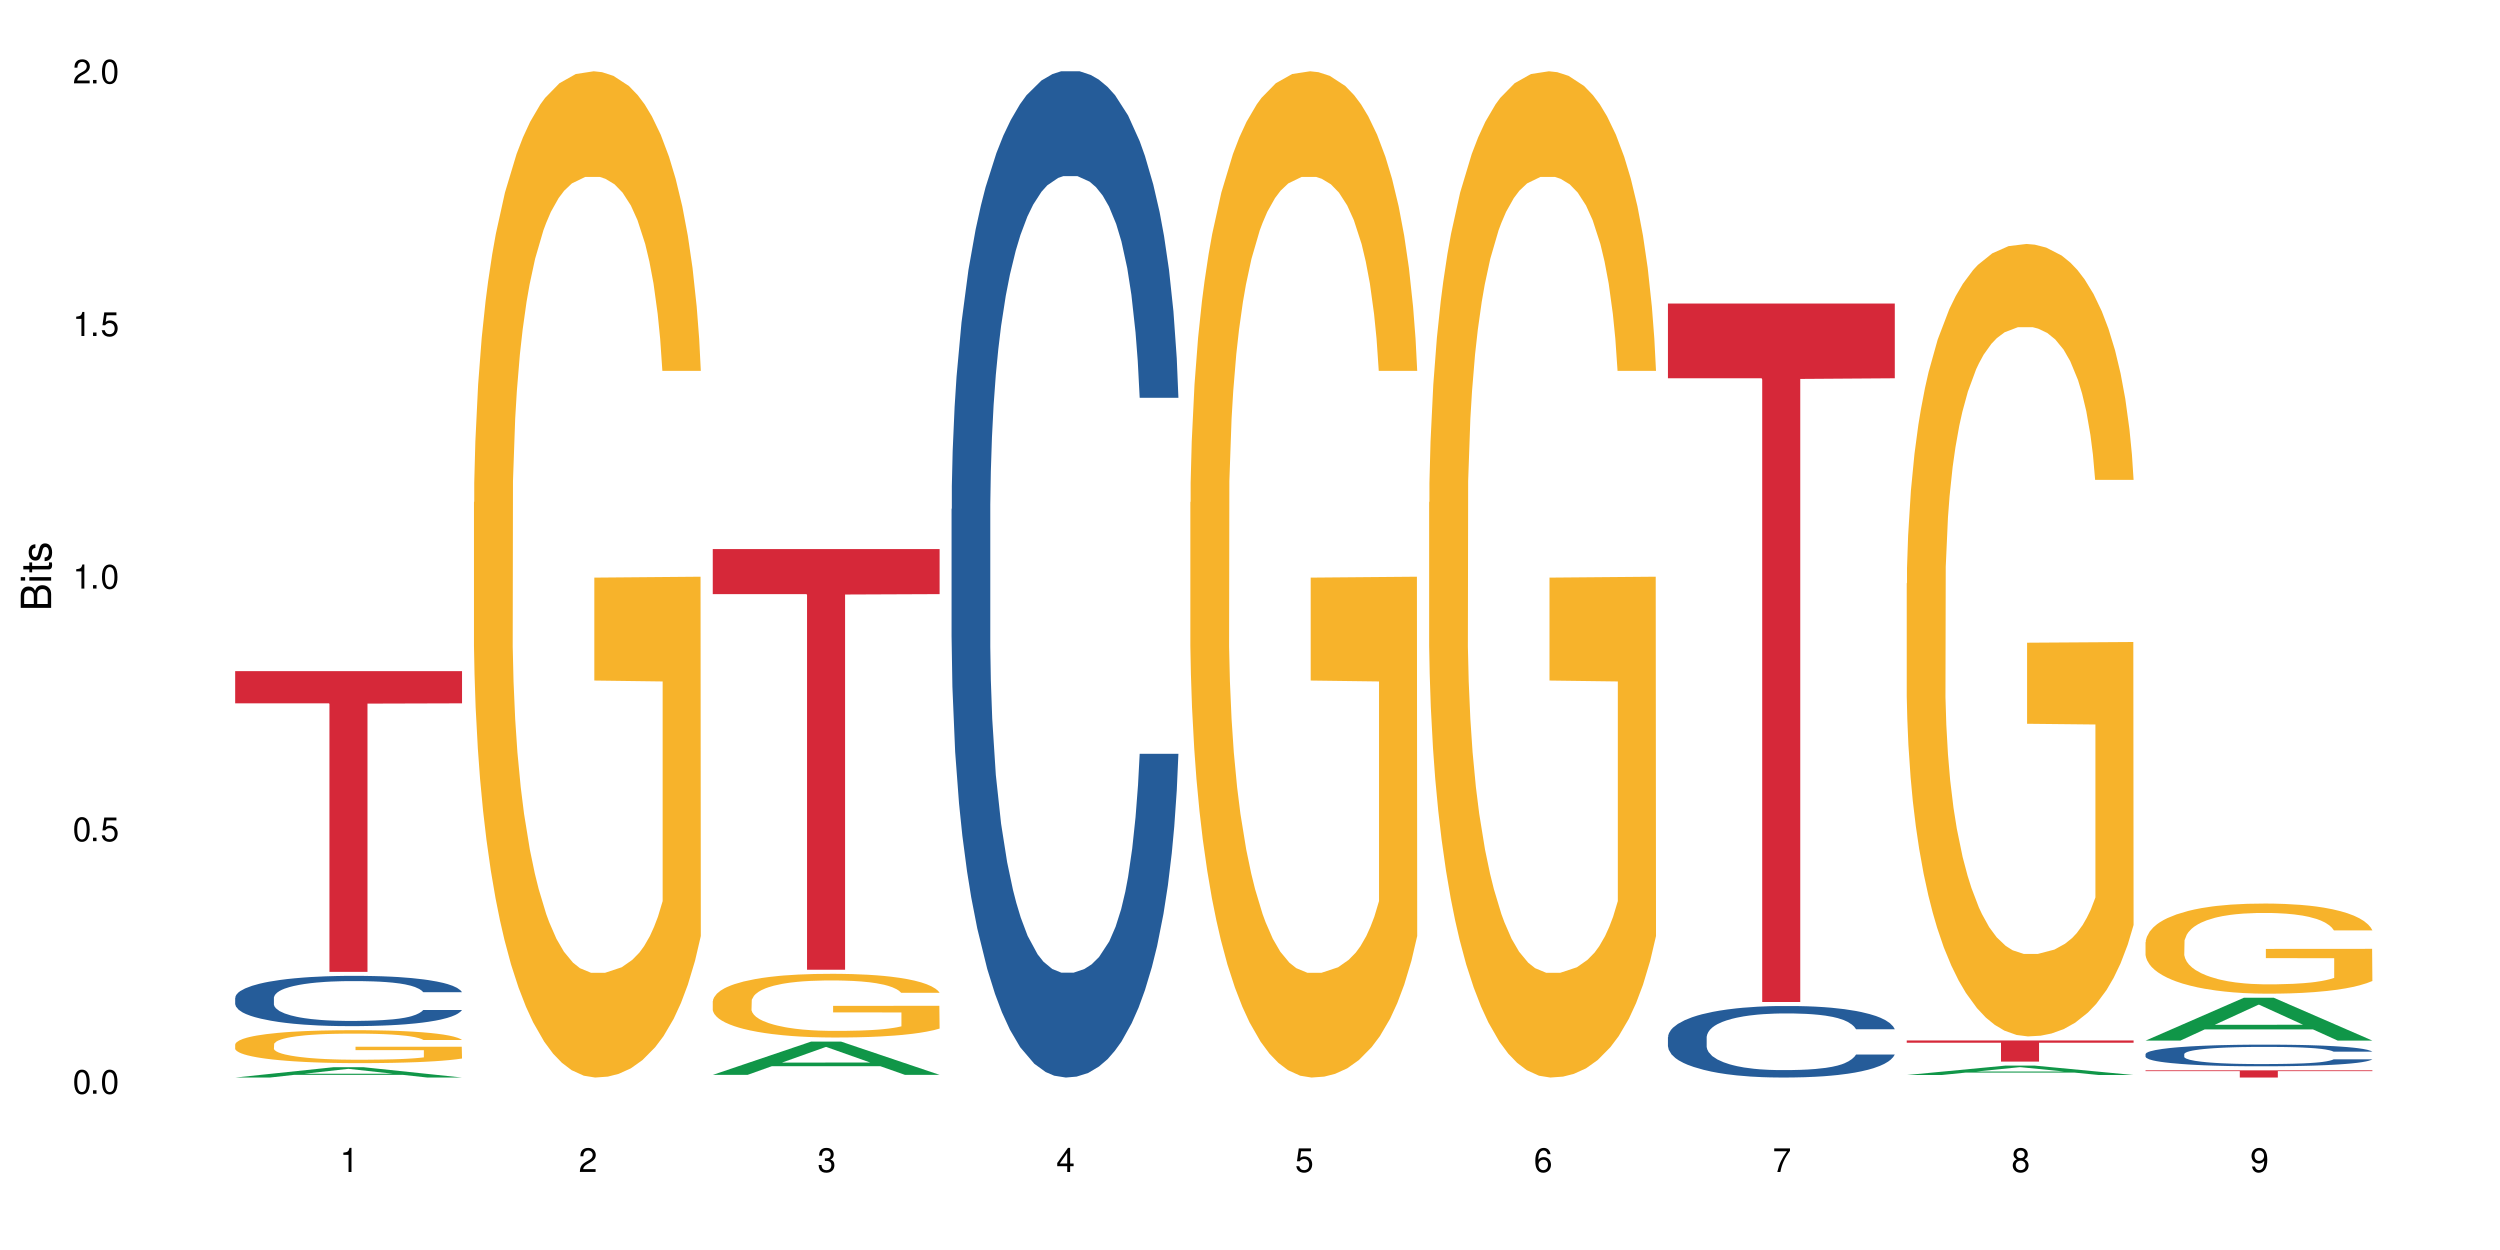 <?xml version="1.0" encoding="UTF-8"?>
<svg xmlns="http://www.w3.org/2000/svg" xmlns:xlink="http://www.w3.org/1999/xlink" width="720" height="360" viewBox="0 0 720 360">
<defs>
<g>
<g id="glyph-0-0">
</g>
<g id="glyph-0-1">
<path d="M 2.641 -6.938 C 2 -6.938 1.422 -6.656 1.078 -6.172 C 0.641 -5.562 0.406 -4.641 0.406 -3.359 C 0.406 -1.016 1.188 0.219 2.641 0.219 C 4.078 0.219 4.859 -1.016 4.859 -3.297 C 4.859 -4.641 4.656 -5.547 4.203 -6.172 C 3.844 -6.656 3.281 -6.938 2.641 -6.938 Z M 2.641 -6.188 C 3.547 -6.188 4 -5.25 4 -3.375 C 4 -1.406 3.562 -0.484 2.625 -0.484 C 1.734 -0.484 1.281 -1.438 1.281 -3.344 C 1.281 -5.25 1.734 -6.188 2.641 -6.188 Z M 2.641 -6.188 "/>
</g>
<g id="glyph-0-2">
<path d="M 1.828 -1 L 0.828 -1 L 0.828 0 L 1.828 0 Z M 1.828 -1 "/>
</g>
<g id="glyph-0-3">
<path d="M 4.562 -6.797 L 1.062 -6.797 L 0.547 -3.094 L 1.328 -3.094 C 1.719 -3.562 2.047 -3.734 2.578 -3.734 C 3.484 -3.734 4.062 -3.109 4.062 -2.094 C 4.062 -1.125 3.484 -0.531 2.578 -0.531 C 1.828 -0.531 1.375 -0.906 1.188 -1.672 L 0.328 -1.672 C 0.453 -1.109 0.547 -0.844 0.75 -0.594 C 1.125 -0.078 1.828 0.219 2.594 0.219 C 3.969 0.219 4.922 -0.781 4.922 -2.219 C 4.922 -3.562 4.031 -4.484 2.719 -4.484 C 2.25 -4.484 1.859 -4.359 1.469 -4.062 L 1.734 -5.969 L 4.562 -5.969 Z M 4.562 -6.797 "/>
</g>
<g id="glyph-0-4">
<path d="M 2.484 -4.938 L 2.484 0 L 3.328 0 L 3.328 -6.938 L 2.766 -6.938 C 2.469 -5.875 2.281 -5.734 0.984 -5.562 L 0.984 -4.938 Z M 2.484 -4.938 "/>
</g>
<g id="glyph-0-5">
<path d="M 4.859 -0.828 L 1.281 -0.828 C 1.359 -1.406 1.672 -1.781 2.5 -2.281 L 3.469 -2.828 C 4.406 -3.344 4.906 -4.062 4.906 -4.906 C 4.906 -5.484 4.672 -6.031 4.266 -6.406 C 3.859 -6.766 3.375 -6.938 2.719 -6.938 C 1.859 -6.938 1.219 -6.625 0.844 -6.031 C 0.609 -5.672 0.5 -5.234 0.484 -4.531 L 1.328 -4.531 C 1.359 -5.016 1.406 -5.281 1.531 -5.516 C 1.75 -5.938 2.188 -6.203 2.703 -6.203 C 3.469 -6.203 4.031 -5.641 4.031 -4.891 C 4.031 -4.344 3.719 -3.859 3.125 -3.516 L 2.234 -3 C 0.812 -2.172 0.406 -1.531 0.328 -0.016 L 4.859 -0.016 Z M 4.859 -0.828 "/>
</g>
<g id="glyph-0-6">
<path d="M 2.125 -3.188 L 2.578 -3.188 C 3.5 -3.188 3.984 -2.766 3.984 -1.922 C 3.984 -1.062 3.469 -0.531 2.594 -0.531 C 1.656 -0.531 1.203 -1 1.156 -2.016 L 0.312 -2.016 C 0.344 -1.453 0.438 -1.094 0.609 -0.781 C 0.953 -0.109 1.625 0.219 2.547 0.219 C 3.953 0.219 4.859 -0.625 4.859 -1.938 C 4.859 -2.828 4.516 -3.297 3.703 -3.594 C 4.344 -3.844 4.656 -4.328 4.656 -5.031 C 4.656 -6.219 3.875 -6.938 2.578 -6.938 C 1.203 -6.938 0.484 -6.172 0.453 -4.703 L 1.297 -4.703 C 1.312 -5.125 1.344 -5.359 1.453 -5.578 C 1.641 -5.969 2.062 -6.203 2.594 -6.203 C 3.344 -6.203 3.797 -5.75 3.797 -5 C 3.797 -4.516 3.609 -4.219 3.25 -4.047 C 3.016 -3.953 2.703 -3.922 2.125 -3.906 Z M 2.125 -3.188 "/>
</g>
<g id="glyph-0-7">
<path d="M 3.141 -1.672 L 3.141 0 L 3.984 0 L 3.984 -1.672 L 4.984 -1.672 L 4.984 -2.438 L 3.984 -2.438 L 3.984 -6.938 L 3.359 -6.938 L 0.266 -2.578 L 0.266 -1.672 Z M 3.141 -2.438 L 1 -2.438 L 3.141 -5.5 Z M 3.141 -2.438 "/>
</g>
<g id="glyph-0-8">
<path d="M 4.781 -5.125 C 4.609 -6.266 3.891 -6.938 2.844 -6.938 C 2.094 -6.938 1.422 -6.578 1.031 -5.953 C 0.594 -5.266 0.406 -4.422 0.406 -3.172 C 0.406 -2 0.578 -1.25 0.984 -0.641 C 1.359 -0.078 1.953 0.219 2.703 0.219 C 3.984 0.219 4.922 -0.75 4.922 -2.094 C 4.922 -3.375 4.062 -4.281 2.844 -4.281 C 2.172 -4.281 1.641 -4.031 1.281 -3.516 C 1.281 -5.234 1.828 -6.188 2.797 -6.188 C 3.391 -6.188 3.797 -5.797 3.938 -5.125 Z M 2.734 -3.531 C 3.547 -3.531 4.062 -2.953 4.062 -2.031 C 4.062 -1.156 3.484 -0.531 2.703 -0.531 C 1.922 -0.531 1.328 -1.188 1.328 -2.078 C 1.328 -2.938 1.906 -3.531 2.734 -3.531 Z M 2.734 -3.531 "/>
</g>
<g id="glyph-0-9">
<path d="M 4.984 -6.797 L 0.438 -6.797 L 0.438 -5.969 L 4.109 -5.969 C 2.5 -3.656 1.828 -2.234 1.328 0 L 2.219 0 C 2.594 -2.172 3.453 -4.047 4.984 -6.094 Z M 4.984 -6.797 "/>
</g>
<g id="glyph-0-10">
<path d="M 3.75 -3.656 C 4.469 -4.094 4.688 -4.438 4.688 -5.078 C 4.688 -6.172 3.844 -6.938 2.641 -6.938 C 1.438 -6.938 0.594 -6.172 0.594 -5.094 C 0.594 -4.438 0.812 -4.094 1.516 -3.656 C 0.734 -3.266 0.359 -2.703 0.359 -1.922 C 0.359 -0.656 1.281 0.219 2.641 0.219 C 3.984 0.219 4.922 -0.656 4.922 -1.922 C 4.922 -2.703 4.531 -3.266 3.75 -3.656 Z M 2.641 -6.188 C 3.359 -6.188 3.812 -5.75 3.812 -5.062 C 3.812 -4.406 3.344 -3.984 2.641 -3.984 C 1.922 -3.984 1.453 -4.406 1.453 -5.078 C 1.453 -5.75 1.922 -6.188 2.641 -6.188 Z M 2.641 -3.266 C 3.484 -3.266 4.062 -2.719 4.062 -1.906 C 4.062 -1.078 3.484 -0.531 2.625 -0.531 C 1.797 -0.531 1.219 -1.094 1.219 -1.906 C 1.219 -2.719 1.781 -3.266 2.641 -3.266 Z M 2.641 -3.266 "/>
</g>
<g id="glyph-0-11">
<path d="M 0.516 -1.578 C 0.672 -0.453 1.406 0.219 2.438 0.219 C 3.188 0.219 3.859 -0.141 4.266 -0.766 C 4.688 -1.453 4.891 -2.297 4.891 -3.547 C 4.891 -4.719 4.703 -5.453 4.312 -6.078 C 3.938 -6.641 3.344 -6.938 2.594 -6.938 C 1.297 -6.938 0.359 -5.969 0.359 -4.625 C 0.359 -3.344 1.234 -2.453 2.453 -2.453 C 3.094 -2.453 3.578 -2.672 4.016 -3.203 C 4 -1.484 3.469 -0.531 2.5 -0.531 C 1.906 -0.531 1.484 -0.906 1.359 -1.578 Z M 2.578 -6.203 C 3.375 -6.203 3.969 -5.531 3.969 -4.641 C 3.969 -3.797 3.391 -3.188 2.547 -3.188 C 1.734 -3.188 1.234 -3.766 1.234 -4.688 C 1.234 -5.562 1.797 -6.203 2.578 -6.203 Z M 2.578 -6.203 "/>
</g>
<g id="glyph-1-0">
</g>
<g id="glyph-1-1">
<path d="M 0 -0.953 L 0 -4.891 C 0 -5.719 -0.234 -6.344 -0.734 -6.797 C -1.188 -7.234 -1.812 -7.469 -2.5 -7.469 C -3.547 -7.469 -4.188 -7 -4.625 -5.875 C -4.984 -6.688 -5.625 -7.094 -6.531 -7.094 C -7.172 -7.094 -7.734 -6.859 -8.141 -6.391 C -8.562 -5.922 -8.75 -5.344 -8.75 -4.5 L -8.75 -0.953 Z M -4.984 -2.062 L -7.766 -2.062 L -7.766 -4.219 C -7.766 -4.844 -7.688 -5.203 -7.453 -5.5 C -7.219 -5.812 -6.859 -5.969 -6.375 -5.969 C -5.891 -5.969 -5.531 -5.812 -5.297 -5.5 C -5.062 -5.203 -4.984 -4.844 -4.984 -4.219 Z M -0.984 -2.062 L -4 -2.062 L -4 -4.781 C -4 -5.766 -3.438 -6.359 -2.484 -6.359 C -1.547 -6.359 -0.984 -5.766 -0.984 -4.781 Z M -0.984 -2.062 "/>
</g>
<g id="glyph-1-2">
<path d="M -6.281 -1.797 L -6.281 -0.797 L 0 -0.797 L 0 -1.797 Z M -8.75 -1.797 L -8.75 -0.797 L -7.484 -0.797 L -7.484 -1.797 Z M -8.75 -1.797 "/>
</g>
<g id="glyph-1-3">
<path d="M -6.281 -3.047 L -6.281 -2.016 L -8.016 -2.016 L -8.016 -1.016 L -6.281 -1.016 L -6.281 -0.172 L -5.469 -0.172 L -5.469 -1.016 L -0.719 -1.016 C -0.078 -1.016 0.281 -1.453 0.281 -2.234 C 0.281 -2.5 0.25 -2.719 0.188 -3.047 L -0.641 -3.047 C -0.609 -2.906 -0.594 -2.766 -0.594 -2.562 C -0.594 -2.141 -0.719 -2.016 -1.156 -2.016 L -5.469 -2.016 L -5.469 -3.047 Z M -6.281 -3.047 "/>
</g>
<g id="glyph-1-4">
<path d="M -4.531 -5.25 C -5.766 -5.25 -6.469 -4.422 -6.469 -2.969 C -6.469 -1.516 -5.719 -0.562 -4.547 -0.562 C -3.562 -0.562 -3.094 -1.062 -2.734 -2.562 L -2.516 -3.484 C -2.344 -4.188 -2.094 -4.469 -1.641 -4.469 C -1.047 -4.469 -0.641 -3.875 -0.641 -3 C -0.641 -2.453 -0.797 -2 -1.062 -1.75 C -1.25 -1.594 -1.422 -1.531 -1.875 -1.469 L -1.875 -0.406 C -0.422 -0.453 0.281 -1.266 0.281 -2.922 C 0.281 -4.5 -0.5 -5.516 -1.719 -5.516 C -2.656 -5.516 -3.172 -4.984 -3.469 -3.734 L -3.703 -2.766 C -3.891 -1.953 -4.156 -1.609 -4.594 -1.609 C -5.188 -1.609 -5.547 -2.125 -5.547 -2.938 C -5.547 -3.75 -5.203 -4.172 -4.531 -4.203 Z M -4.531 -5.25 "/>
</g>
</g>
</defs>
<rect x="-72" y="-36" width="864" height="432" fill="rgb(100%, 100%, 100%)" fill-opacity="1"/>
<path fill-rule="nonzero" fill="rgb(6.275%, 58.824%, 28.235%)" fill-opacity="1" d="M 67.73 310.328 L 67.801 310.328 L 96.07 307.352 L 104.656 307.352 L 133.066 310.332 L 123.082 310.332 L 115.965 309.555 L 84.762 309.555 L 77.781 310.328 L 67.73 310.328 L 87.766 309.23 L 113.102 309.23 L 100.469 307.84 L 100.328 307.836 L 100.188 307.844 L 87.695 309.23 L 87.766 309.23 Z M 67.73 310.328 "/>
<path fill-rule="nonzero" fill="rgb(14.51%, 36.078%, 60%)" fill-opacity="1" d="M 67.73 287.352 L 67.812 287.34 L 67.812 287.023 L 68.051 286.52 L 68.605 285.883 L 69.164 285.449 L 70.598 284.668 L 72.59 283.914 L 74.664 283.332 L 76.176 282.988 L 77.531 282.723 L 80.637 282.234 L 82.629 281.98 L 84.781 281.758 L 87.41 281.531 L 89.324 281.398 L 93.625 281.188 L 96.812 281.098 L 99.281 281.055 L 104.621 281.055 L 107.809 281.109 L 110.117 281.176 L 112.668 281.281 L 114.82 281.398 L 118.562 281.691 L 121.91 282.062 L 123.426 282.273 L 125.816 282.684 L 127.648 283.078 L 128.922 283.426 L 130.355 283.914 L 131.629 284.508 L 132.586 285.184 L 133.066 285.75 L 121.91 285.75 L 121.352 285.223 L 120.715 284.812 L 119.52 284.27 L 118.324 283.887 L 116.652 283.504 L 115.137 283.25 L 113.066 283 L 111.234 282.844 L 109.32 282.723 L 107.488 282.645 L 103.984 282.562 L 99.922 282.562 L 98.406 282.59 L 95.297 282.695 L 93.625 282.789 L 91.234 282.973 L 89.562 283.145 L 87.57 283.41 L 86.215 283.637 L 84.543 283.98 L 83.348 284.285 L 81.992 284.719 L 81.195 285.051 L 80.48 285.422 L 79.84 285.859 L 79.363 286.32 L 79.043 286.809 L 78.887 287.285 L 78.887 289.336 L 79.043 289.812 L 79.441 290.367 L 80.48 291.176 L 81.992 291.875 L 83.746 292.434 L 85.418 292.828 L 86.375 293.016 L 87.648 293.227 L 89.641 293.488 L 92.512 293.754 L 94.184 293.859 L 96.734 293.965 L 99.363 294.02 L 102.867 294.02 L 105.977 293.965 L 108.047 293.898 L 110.199 293.793 L 113.145 293.57 L 114.98 293.359 L 116.57 293.105 L 117.766 292.855 L 118.562 292.645 L 119.758 292.234 L 120.715 291.785 L 121.434 291.32 L 121.91 290.871 L 133.066 290.871 L 132.586 291.398 L 131.871 291.914 L 131.152 292.301 L 130.039 292.762 L 128.762 293.172 L 126.93 293.637 L 125.418 293.941 L 123.426 294.27 L 121.59 294.523 L 119.602 294.746 L 116.652 295.012 L 114.738 295.145 L 112.668 295.262 L 110.199 295.367 L 107.09 295.461 L 103.746 295.516 L 100.637 295.527 L 97.289 295.5 L 94.82 295.449 L 91.555 295.328 L 87.492 295.09 L 84.543 294.84 L 82.23 294.586 L 80.238 294.324 L 78.008 293.965 L 75.141 293.383 L 73.387 292.934 L 72.191 292.562 L 70.84 292.047 L 69.883 291.586 L 68.766 290.844 L 67.969 289.906 L 67.73 289.18 Z M 67.73 287.352 "/>
<path fill-rule="nonzero" fill="rgb(96.863%, 70.196%, 16.863%)" fill-opacity="1" d="M 67.73 300.758 L 67.812 300.75 L 67.812 300.574 L 68.129 300.188 L 68.926 299.648 L 69.961 299.207 L 71.078 298.859 L 71.793 298.676 L 72.988 298.418 L 74.023 298.227 L 76.656 297.836 L 80 297.473 L 81.832 297.316 L 83.906 297.168 L 86.852 297.004 L 88.207 296.941 L 92.352 296.805 L 97.051 296.719 L 102.23 296.691 L 104.621 296.699 L 107.887 296.734 L 112.348 296.828 L 114.898 296.918 L 116.891 297.004 L 118.961 297.117 L 121.512 297.289 L 123.902 297.496 L 125.816 297.707 L 127.727 297.965 L 129.32 298.242 L 130.676 298.547 L 131.871 298.91 L 132.586 299.215 L 133.066 299.52 L 121.988 299.52 L 121.352 299.215 L 120.637 298.98 L 119.441 298.695 L 118.246 298.484 L 117.051 298.32 L 114.82 298.098 L 112.906 297.957 L 110.516 297.836 L 108.207 297.758 L 105.578 297.707 L 103.984 297.688 L 99.762 297.688 L 95.938 297.75 L 93.707 297.816 L 92.113 297.887 L 89.879 298.02 L 88.527 298.121 L 87.73 298.191 L 85.34 298.461 L 83.746 298.703 L 82.871 298.867 L 81.754 299.129 L 80.957 299.363 L 80.082 299.707 L 79.602 299.969 L 78.965 300.559 L 78.887 302.121 L 79.125 302.449 L 79.602 302.805 L 80.238 303.117 L 81.195 303.445 L 82.152 303.699 L 83.824 304.035 L 85.258 304.262 L 86.375 304.41 L 88.527 304.645 L 89.402 304.723 L 91.473 304.879 L 93.625 305 L 96.254 305.102 L 98.246 305.156 L 101.434 305.199 L 105.496 305.199 L 110.277 305.145 L 113.305 305.078 L 115.379 305.008 L 116.73 304.945 L 118.406 304.852 L 119.602 304.766 L 120.715 304.668 L 122.07 304.523 L 122.07 302.449 L 102.391 302.441 L 102.391 301.469 L 132.984 301.461 L 133.066 304.852 L 131.391 305.086 L 129.32 305.312 L 127.328 305.484 L 125.258 305.633 L 122.309 305.797 L 119.918 305.902 L 116.254 306.023 L 112.906 306.102 L 109.402 306.152 L 106.293 306.18 L 102.629 306.188 L 99.363 306.168 L 95.855 306.117 L 93.066 306.047 L 90.52 305.961 L 87.969 305.848 L 84.781 305.668 L 82.711 305.52 L 80.559 305.336 L 78.406 305.121 L 76.496 304.887 L 75.219 304.703 L 73.945 304.496 L 72.59 304.234 L 71.316 303.941 L 70.359 303.672 L 69.484 303.367 L 68.848 303.082 L 68.211 302.691 L 67.891 302.379 L 67.73 302.109 Z M 67.73 300.758 "/>
<path fill-rule="nonzero" fill="rgb(83.922%, 15.686%, 22.353%)" fill-opacity="1" d="M 67.73 193.289 L 133.066 193.289 L 133.066 202.559 L 105.836 202.641 L 105.836 279.891 L 94.879 279.891 L 94.879 202.723 L 94.723 202.559 L 67.73 202.559 Z M 67.73 193.289 "/>
<path fill-rule="nonzero" fill="rgb(96.863%, 70.196%, 16.863%)" fill-opacity="1" d="M 136.504 144.652 L 136.582 144.387 L 136.582 139.094 L 136.902 127.184 L 137.699 110.777 L 138.734 97.277 L 139.852 86.691 L 140.566 81.133 L 141.762 73.195 L 142.797 67.371 L 145.426 55.461 L 148.773 44.348 L 150.605 39.582 L 152.68 35.082 L 155.625 30.055 L 156.98 28.203 L 161.125 23.965 L 165.824 21.32 L 171.004 20.527 L 173.395 20.789 L 176.66 21.848 L 181.121 24.762 L 183.672 27.406 L 185.664 30.055 L 187.734 33.496 L 190.285 38.789 L 192.676 45.141 L 194.586 51.492 L 196.5 59.43 L 198.094 67.902 L 199.449 77.164 L 200.645 88.281 L 201.359 97.543 L 201.836 106.805 L 190.762 106.805 L 190.125 97.543 L 189.41 90.398 L 188.215 81.664 L 187.02 75.312 L 185.824 70.281 L 183.594 63.402 L 181.68 59.168 L 179.289 55.461 L 176.98 53.078 L 174.348 51.492 L 172.758 50.961 L 168.535 50.961 L 164.707 52.816 L 162.477 54.934 L 160.883 57.051 L 158.652 61.02 L 157.301 64.195 L 156.504 66.312 L 154.113 74.516 L 152.52 81.93 L 151.641 86.957 L 150.527 94.898 L 149.73 102.043 L 148.852 112.629 L 148.375 120.57 L 147.738 138.566 L 147.66 186.207 L 147.898 196.262 L 148.375 207.113 L 149.012 216.641 L 149.969 226.699 L 150.926 234.375 L 152.598 244.695 L 154.031 251.578 L 155.148 256.078 L 157.301 263.223 L 158.176 265.605 L 160.246 270.367 L 162.398 274.074 L 165.027 277.25 L 167.02 278.836 L 170.207 280.16 L 174.27 280.16 L 179.051 278.574 L 182.078 276.457 L 184.148 274.34 L 185.504 272.484 L 187.176 269.574 L 188.371 266.926 L 189.488 264.016 L 190.844 259.516 L 190.844 196.262 L 171.164 195.996 L 171.164 166.355 L 201.758 166.09 L 201.836 269.574 L 200.164 276.719 L 198.094 283.602 L 196.102 288.895 L 194.031 293.395 L 191.082 298.422 L 188.691 301.598 L 185.027 305.305 L 181.68 307.688 L 178.176 309.273 L 175.066 310.066 L 171.402 310.332 L 168.137 309.805 L 164.629 308.215 L 161.84 306.098 L 159.289 303.453 L 156.742 300.012 L 153.555 294.453 L 151.484 289.953 L 149.332 284.395 L 147.18 277.777 L 145.27 270.633 L 143.992 265.074 L 142.719 258.723 L 141.363 250.781 L 140.09 241.785 L 139.133 233.578 L 138.258 224.316 L 137.617 215.582 L 136.98 203.672 L 136.664 194.145 L 136.504 185.941 Z M 136.504 144.652 "/>
<path fill-rule="nonzero" fill="rgb(6.275%, 58.824%, 28.235%)" fill-opacity="1" d="M 205.277 309.555 L 205.348 309.547 L 233.617 299.973 L 242.203 299.973 L 270.609 309.562 L 260.629 309.562 L 253.508 307.059 L 222.309 307.059 L 215.328 309.555 L 205.277 309.555 L 225.309 306.023 L 250.648 306.016 L 238.012 301.539 L 237.875 301.531 L 237.734 301.559 L 225.238 306.016 L 225.309 306.023 Z M 205.277 309.555 "/>
<path fill-rule="nonzero" fill="rgb(96.863%, 70.196%, 16.863%)" fill-opacity="1" d="M 205.277 288.316 L 205.355 288.301 L 205.355 287.965 L 205.676 287.211 L 206.473 286.172 L 207.508 285.316 L 208.621 284.645 L 209.34 284.293 L 210.535 283.793 L 211.57 283.422 L 214.199 282.668 L 217.547 281.965 L 219.379 281.664 L 221.449 281.379 L 224.398 281.059 L 225.754 280.941 L 229.895 280.676 L 234.598 280.508 L 239.777 280.457 L 242.168 280.473 L 245.434 280.539 L 249.895 280.723 L 252.445 280.891 L 254.438 281.059 L 256.508 281.277 L 259.059 281.613 L 261.449 282.016 L 263.359 282.418 L 265.273 282.918 L 266.867 283.457 L 268.219 284.043 L 269.414 284.746 L 270.133 285.332 L 270.609 285.918 L 259.535 285.918 L 258.898 285.332 L 258.18 284.879 L 256.984 284.328 L 255.789 283.926 L 254.594 283.605 L 252.363 283.172 L 250.453 282.902 L 248.062 282.668 L 245.75 282.516 L 243.121 282.418 L 241.527 282.383 L 237.305 282.383 L 233.48 282.5 L 231.25 282.633 L 229.656 282.77 L 227.426 283.02 L 226.07 283.223 L 225.273 283.355 L 222.883 283.875 L 221.293 284.344 L 220.414 284.664 L 219.301 285.164 L 218.504 285.617 L 217.625 286.289 L 217.148 286.793 L 216.512 287.93 L 216.43 290.949 L 216.672 291.586 L 217.148 292.27 L 217.785 292.875 L 218.742 293.512 L 219.699 293.996 L 221.371 294.652 L 222.805 295.086 L 223.922 295.371 L 226.07 295.824 L 226.949 295.977 L 229.02 296.277 L 231.172 296.512 L 233.801 296.711 L 235.793 296.812 L 238.98 296.898 L 243.043 296.898 L 247.824 296.797 L 250.852 296.664 L 252.922 296.527 L 254.277 296.41 L 255.949 296.227 L 257.145 296.059 L 258.262 295.875 L 259.613 295.59 L 259.613 291.586 L 239.934 291.566 L 239.934 289.691 L 270.531 289.672 L 270.609 296.227 L 268.938 296.68 L 266.867 297.113 L 264.875 297.449 L 262.801 297.734 L 259.855 298.055 L 257.465 298.254 L 253.801 298.488 L 250.453 298.641 L 246.945 298.742 L 243.84 298.789 L 240.176 298.809 L 236.906 298.773 L 233.402 298.672 L 230.613 298.539 L 228.062 298.371 L 225.516 298.152 L 222.328 297.801 L 220.254 297.516 L 218.105 297.164 L 215.953 296.746 L 214.039 296.293 L 212.766 295.941 L 211.492 295.539 L 210.137 295.035 L 208.863 294.469 L 207.906 293.949 L 207.027 293.359 L 206.391 292.809 L 205.754 292.055 L 205.438 291.449 L 205.277 290.93 Z M 205.277 288.316 "/>
<path fill-rule="nonzero" fill="rgb(83.922%, 15.686%, 22.353%)" fill-opacity="1" d="M 205.277 158.137 L 270.609 158.137 L 270.609 171.105 L 243.383 171.223 L 243.383 279.293 L 232.426 279.293 L 232.426 171.336 L 232.266 171.105 L 205.277 171.105 Z M 205.277 158.137 "/>
<path fill-rule="nonzero" fill="rgb(14.51%, 36.078%, 60%)" fill-opacity="1" d="M 274.051 146.621 L 274.129 146.355 L 274.129 140 L 274.367 129.934 L 274.926 117.215 L 275.484 108.477 L 276.918 92.844 L 278.91 77.746 L 280.98 66.09 L 282.496 59.203 L 283.848 53.902 L 286.957 44.102 L 288.949 39.07 L 291.102 34.566 L 293.73 30.062 L 295.641 27.414 L 299.945 23.176 L 303.129 21.32 L 305.602 20.527 L 310.938 20.527 L 314.125 21.586 L 316.438 22.91 L 318.984 25.031 L 321.137 27.414 L 324.883 33.242 L 328.23 40.66 L 329.742 44.898 L 332.133 53.109 L 333.965 61.055 L 335.238 67.945 L 336.676 77.746 L 337.949 89.668 L 338.906 103.176 L 339.383 114.566 L 328.23 114.566 L 327.672 103.973 L 327.035 95.758 L 325.84 84.898 L 324.645 77.215 L 322.969 69.535 L 321.457 64.5 L 319.383 59.469 L 317.551 56.289 L 315.641 53.902 L 313.809 52.316 L 310.301 50.727 L 306.238 50.727 L 304.723 51.254 L 301.617 53.375 L 299.945 55.23 L 297.555 58.938 L 295.879 62.383 L 293.887 67.68 L 292.535 72.184 L 290.859 79.07 L 289.664 85.164 L 288.312 93.906 L 287.516 100.527 L 286.797 107.945 L 286.16 116.688 L 285.684 125.957 L 285.363 135.762 L 285.203 145.297 L 285.203 186.355 L 285.363 195.895 L 285.762 207.02 L 286.797 223.18 L 288.312 237.219 L 290.062 248.344 L 291.738 256.293 L 292.691 260 L 293.969 264.238 L 295.961 269.535 L 298.828 274.836 L 300.5 276.953 L 303.051 279.074 L 305.68 280.133 L 309.188 280.133 L 312.293 279.074 L 314.363 277.75 L 316.516 275.629 L 319.465 271.125 L 321.297 266.887 L 322.891 261.855 L 324.086 256.82 L 324.883 252.582 L 326.078 244.371 L 327.035 235.363 L 327.75 226.094 L 328.23 217.086 L 339.383 217.086 L 338.906 227.684 L 338.188 238.012 L 337.473 245.695 L 336.355 254.969 L 335.082 263.18 L 333.25 272.449 L 331.734 278.543 L 329.742 285.168 L 327.91 290.199 L 325.918 294.703 L 322.969 300 L 321.059 302.648 L 318.984 305.035 L 316.516 307.152 L 313.41 309.008 L 310.062 310.066 L 306.957 310.332 L 303.609 309.801 L 301.141 308.742 L 297.871 306.359 L 293.809 301.59 L 290.859 296.559 L 288.551 291.523 L 286.559 286.227 L 284.328 279.074 L 281.457 267.418 L 279.707 258.41 L 278.512 250.992 L 277.156 240.664 L 276.199 231.391 L 275.086 216.555 L 274.289 197.746 L 274.051 183.18 Z M 274.051 146.621 "/>
<path fill-rule="nonzero" fill="rgb(96.863%, 70.196%, 16.863%)" fill-opacity="1" d="M 342.82 144.652 L 342.902 144.387 L 342.902 139.094 L 343.219 127.184 L 344.016 110.777 L 345.051 97.277 L 346.168 86.691 L 346.887 81.133 L 348.082 73.195 L 349.117 67.371 L 351.746 55.461 L 355.094 44.348 L 356.926 39.582 L 358.996 35.082 L 361.945 30.055 L 363.297 28.203 L 367.441 23.965 L 372.141 21.32 L 377.32 20.527 L 379.711 20.789 L 382.977 21.848 L 387.441 24.762 L 389.988 27.406 L 391.98 30.055 L 394.055 33.496 L 396.602 38.789 L 398.992 45.141 L 400.906 51.492 L 402.816 59.43 L 404.41 67.902 L 405.766 77.164 L 406.961 88.281 L 407.68 97.543 L 408.156 106.805 L 397.082 106.805 L 396.445 97.543 L 395.727 90.398 L 394.531 81.664 L 393.336 75.312 L 392.141 70.281 L 389.91 63.402 L 387.996 59.168 L 385.609 55.461 L 383.297 53.078 L 380.668 51.492 L 379.074 50.961 L 374.852 50.961 L 371.027 52.816 L 368.797 54.934 L 367.203 57.051 L 364.973 61.02 L 363.617 64.195 L 362.82 66.312 L 360.43 74.516 L 358.836 81.93 L 357.961 86.957 L 356.844 94.898 L 356.047 102.043 L 355.172 112.629 L 354.695 120.57 L 354.055 138.566 L 353.977 186.207 L 354.215 196.262 L 354.695 207.113 L 355.332 216.641 L 356.285 226.699 L 357.242 234.375 L 358.918 244.695 L 360.352 251.578 L 361.465 256.078 L 363.617 263.223 L 364.492 265.605 L 366.566 270.367 L 368.715 274.074 L 371.344 277.25 L 373.336 278.836 L 376.523 280.16 L 380.59 280.16 L 385.367 278.574 L 388.395 276.457 L 390.469 274.34 L 391.824 272.484 L 393.496 269.574 L 394.691 266.926 L 395.805 264.016 L 397.16 259.516 L 397.16 196.262 L 377.48 195.996 L 377.48 166.355 L 408.074 166.09 L 408.156 269.574 L 406.484 276.719 L 404.41 283.602 L 402.418 288.895 L 400.348 293.395 L 397.398 298.422 L 395.008 301.598 L 391.344 305.305 L 387.996 307.688 L 384.492 309.273 L 381.387 310.066 L 377.719 310.332 L 374.453 309.805 L 370.949 308.215 L 368.16 306.098 L 365.609 303.453 L 363.059 300.012 L 359.871 294.453 L 357.801 289.953 L 355.648 284.395 L 353.5 277.777 L 351.586 270.633 L 350.312 265.074 L 349.035 258.723 L 347.684 250.781 L 346.406 241.785 L 345.449 233.578 L 344.574 224.316 L 343.938 215.582 L 343.301 203.672 L 342.98 194.145 L 342.82 185.941 Z M 342.82 144.652 "/>
<path fill-rule="nonzero" fill="rgb(96.863%, 70.196%, 16.863%)" fill-opacity="1" d="M 411.594 144.652 L 411.676 144.387 L 411.676 139.094 L 411.992 127.184 L 412.789 110.777 L 413.824 97.277 L 414.941 86.691 L 415.656 81.133 L 416.852 73.195 L 417.891 67.371 L 420.52 55.461 L 423.863 44.348 L 425.695 39.582 L 427.77 35.082 L 430.715 30.055 L 432.07 28.203 L 436.215 23.965 L 440.914 21.32 L 446.094 20.527 L 448.484 20.789 L 451.75 21.848 L 456.211 24.762 L 458.762 27.406 L 460.754 30.055 L 462.824 33.496 L 465.375 38.789 L 467.766 45.141 L 469.68 51.492 L 471.59 59.43 L 473.184 67.902 L 474.539 77.164 L 475.734 88.281 L 476.449 97.543 L 476.93 106.805 L 465.855 106.805 L 465.215 97.543 L 464.5 90.398 L 463.305 81.664 L 462.109 75.312 L 460.914 70.281 L 458.684 63.402 L 456.77 59.168 L 454.379 55.461 L 452.07 53.078 L 449.441 51.492 L 447.848 50.961 L 443.625 50.961 L 439.801 52.816 L 437.57 54.934 L 435.977 57.051 L 433.746 61.02 L 432.391 64.195 L 431.594 66.312 L 429.203 74.516 L 427.609 81.93 L 426.734 86.957 L 425.617 94.898 L 424.82 102.043 L 423.945 112.629 L 423.465 120.57 L 422.828 138.566 L 422.75 186.207 L 422.988 196.262 L 423.465 207.113 L 424.105 216.641 L 425.059 226.699 L 426.016 234.375 L 427.688 244.695 L 429.125 251.578 L 430.238 256.078 L 432.391 263.223 L 433.266 265.605 L 435.336 270.367 L 437.488 274.074 L 440.117 277.25 L 442.109 278.836 L 445.297 280.16 L 449.359 280.16 L 454.141 278.574 L 457.168 276.457 L 459.242 274.34 L 460.594 272.484 L 462.27 269.574 L 463.465 266.926 L 464.578 264.016 L 465.934 259.516 L 465.934 196.262 L 446.254 195.996 L 446.254 166.355 L 476.848 166.09 L 476.93 269.574 L 475.254 276.719 L 473.184 283.602 L 471.191 288.895 L 469.121 293.395 L 466.172 298.422 L 463.781 301.598 L 460.117 305.305 L 456.77 307.688 L 453.266 309.273 L 450.156 310.066 L 446.492 310.332 L 443.227 309.805 L 439.719 308.215 L 436.93 306.098 L 434.383 303.453 L 431.832 300.012 L 428.645 294.453 L 426.574 289.953 L 424.422 284.395 L 422.27 277.777 L 420.359 270.633 L 419.082 265.074 L 417.809 258.723 L 416.453 250.781 L 415.18 241.785 L 414.223 233.578 L 413.348 224.316 L 412.711 215.582 L 412.074 203.672 L 411.754 194.145 L 411.594 185.941 Z M 411.594 144.652 "/>
<path fill-rule="nonzero" fill="rgb(14.51%, 36.078%, 60%)" fill-opacity="1" d="M 480.367 298.699 L 480.445 298.68 L 480.445 298.227 L 480.688 297.512 L 481.242 296.609 L 481.801 295.988 L 483.234 294.879 L 485.227 293.805 L 487.301 292.977 L 488.812 292.488 L 490.168 292.109 L 493.273 291.414 L 495.266 291.055 L 497.418 290.734 L 500.047 290.414 L 501.961 290.227 L 506.262 289.926 L 509.449 289.793 L 511.918 289.738 L 517.258 289.738 L 520.445 289.812 L 522.754 289.906 L 525.305 290.059 L 527.457 290.227 L 531.199 290.641 L 534.547 291.168 L 536.059 291.469 L 538.449 292.055 L 540.285 292.617 L 541.559 293.109 L 542.992 293.805 L 544.266 294.652 L 545.223 295.613 L 545.703 296.422 L 534.547 296.422 L 533.988 295.668 L 533.352 295.086 L 532.156 294.312 L 530.961 293.766 L 529.289 293.223 L 527.773 292.863 L 525.703 292.504 L 523.871 292.281 L 521.957 292.109 L 520.125 291.996 L 516.621 291.883 L 512.555 291.883 L 511.043 291.922 L 507.934 292.074 L 506.262 292.203 L 503.871 292.469 L 502.199 292.711 L 500.207 293.09 L 498.852 293.41 L 497.18 293.898 L 495.984 294.332 L 494.629 294.953 L 493.832 295.422 L 493.117 295.949 L 492.477 296.57 L 492 297.23 L 491.68 297.926 L 491.523 298.605 L 491.523 301.523 L 491.68 302.199 L 492.078 302.992 L 493.117 304.141 L 494.629 305.137 L 496.383 305.926 L 498.055 306.492 L 499.012 306.754 L 500.285 307.059 L 502.277 307.434 L 505.145 307.809 L 506.82 307.961 L 509.367 308.109 L 512 308.188 L 515.504 308.188 L 518.613 308.109 L 520.684 308.016 L 522.836 307.867 L 525.781 307.547 L 527.613 307.246 L 529.207 306.887 L 530.402 306.531 L 531.199 306.23 L 532.395 305.645 L 533.352 305.004 L 534.07 304.348 L 534.547 303.707 L 545.703 303.707 L 545.223 304.461 L 544.508 305.191 L 543.789 305.738 L 542.672 306.398 L 541.398 306.98 L 539.566 307.641 L 538.051 308.074 L 536.059 308.543 L 534.227 308.902 L 532.234 309.223 L 529.289 309.598 L 527.375 309.785 L 525.305 309.957 L 522.836 310.105 L 519.727 310.238 L 516.379 310.312 L 513.273 310.332 L 509.926 310.293 L 507.457 310.219 L 504.191 310.051 L 500.125 309.711 L 497.18 309.355 L 494.867 308.996 L 492.875 308.621 L 490.645 308.109 L 487.777 307.281 L 486.023 306.645 L 484.828 306.117 L 483.473 305.383 L 482.52 304.723 L 481.402 303.668 L 480.605 302.332 L 480.367 301.297 Z M 480.367 298.699 "/>
<path fill-rule="nonzero" fill="rgb(83.922%, 15.686%, 22.353%)" fill-opacity="1" d="M 480.367 87.41 L 545.703 87.41 L 545.703 108.941 L 518.473 109.133 L 518.473 288.574 L 507.516 288.574 L 507.516 109.32 L 507.359 108.941 L 480.367 108.941 Z M 480.367 87.41 "/>
<path fill-rule="nonzero" fill="rgb(6.275%, 58.824%, 28.235%)" fill-opacity="1" d="M 549.141 309.605 L 549.211 309.602 L 577.48 306.902 L 586.066 306.902 L 614.473 309.605 L 604.492 309.605 L 597.371 308.902 L 566.172 308.902 L 559.191 309.605 L 549.141 309.605 L 569.172 308.609 L 594.512 308.605 L 581.875 307.344 L 581.738 307.344 L 581.598 307.352 L 569.102 308.605 L 569.172 308.609 Z M 549.141 309.605 "/>
<path fill-rule="nonzero" fill="rgb(96.863%, 70.196%, 16.863%)" fill-opacity="1" d="M 549.141 168.012 L 549.219 167.801 L 549.219 163.633 L 549.539 154.254 L 550.336 141.332 L 551.371 130.703 L 552.484 122.363 L 553.203 117.988 L 554.398 111.734 L 555.434 107.148 L 558.062 97.77 L 561.41 89.016 L 563.242 85.266 L 565.312 81.723 L 568.262 77.762 L 569.617 76.301 L 573.758 72.969 L 578.461 70.883 L 583.641 70.258 L 586.031 70.465 L 589.297 71.301 L 593.758 73.594 L 596.309 75.676 L 598.301 77.762 L 600.371 80.469 L 602.922 84.641 L 605.312 89.641 L 607.223 94.645 L 609.137 100.898 L 610.73 107.566 L 612.082 114.863 L 613.277 123.617 L 613.996 130.91 L 614.473 138.207 L 603.398 138.207 L 602.762 130.91 L 602.043 125.281 L 600.848 118.406 L 599.652 113.402 L 598.461 109.441 L 596.227 104.023 L 594.316 100.688 L 591.926 97.77 L 589.613 95.895 L 586.984 94.645 L 585.391 94.227 L 581.168 94.227 L 577.344 95.688 L 575.113 97.352 L 573.52 99.02 L 571.289 102.148 L 569.934 104.648 L 569.137 106.316 L 566.75 112.777 L 565.156 118.613 L 564.277 122.574 L 563.164 128.828 L 562.367 134.453 L 561.488 142.793 L 561.012 149.043 L 560.375 163.219 L 560.293 200.734 L 560.535 208.656 L 561.012 217.199 L 561.648 224.703 L 562.605 232.625 L 563.562 238.668 L 565.234 246.797 L 566.668 252.215 L 567.785 255.762 L 569.934 261.387 L 570.812 263.262 L 572.883 267.016 L 575.035 269.934 L 577.664 272.434 L 579.656 273.684 L 582.844 274.727 L 586.906 274.727 L 591.688 273.477 L 594.715 271.809 L 596.785 270.141 L 598.141 268.684 L 599.812 266.391 L 601.008 264.305 L 602.125 262.012 L 603.48 258.469 L 603.48 208.656 L 583.797 208.445 L 583.797 185.102 L 614.395 184.895 L 614.473 266.391 L 612.801 272.016 L 610.73 277.438 L 608.738 281.605 L 606.664 285.148 L 603.719 289.109 L 601.328 291.609 L 597.664 294.527 L 594.316 296.402 L 590.809 297.656 L 587.703 298.281 L 584.039 298.488 L 580.77 298.07 L 577.266 296.82 L 574.477 295.152 L 571.926 293.07 L 569.379 290.359 L 566.191 285.98 L 564.117 282.438 L 561.969 278.062 L 559.816 272.852 L 557.902 267.223 L 556.629 262.848 L 555.355 257.844 L 554 251.59 L 552.727 244.504 L 551.77 238.043 L 550.895 230.75 L 550.254 223.871 L 549.617 214.492 L 549.301 206.988 L 549.141 200.527 Z M 549.141 168.012 "/>
<path fill-rule="nonzero" fill="rgb(83.922%, 15.686%, 22.353%)" fill-opacity="1" d="M 549.141 299.652 L 614.473 299.652 L 614.473 300.305 L 587.246 300.309 L 587.246 305.738 L 576.289 305.738 L 576.289 300.316 L 576.129 300.305 L 549.141 300.305 Z M 549.141 299.652 "/>
<path fill-rule="nonzero" fill="rgb(6.275%, 58.824%, 28.235%)" fill-opacity="1" d="M 617.914 299.684 L 617.98 299.676 L 646.25 287.348 L 654.836 287.348 L 683.246 299.695 L 673.266 299.695 L 666.145 296.473 L 634.945 296.473 L 627.965 299.684 L 617.914 299.684 L 637.945 295.141 L 663.285 295.129 L 650.648 289.367 L 650.512 289.355 L 650.371 289.391 L 637.875 295.129 L 637.945 295.141 Z M 617.914 299.684 "/>
<path fill-rule="nonzero" fill="rgb(14.51%, 36.078%, 60%)" fill-opacity="1" d="M 617.914 303.574 L 617.992 303.566 L 617.992 303.43 L 618.23 303.215 L 618.789 302.941 L 619.348 302.754 L 620.781 302.418 L 622.773 302.094 L 624.844 301.84 L 626.359 301.691 L 627.711 301.578 L 630.82 301.367 L 632.812 301.262 L 634.965 301.164 L 637.594 301.066 L 639.504 301.008 L 643.809 300.918 L 646.996 300.879 L 649.465 300.859 L 654.801 300.859 L 657.988 300.883 L 660.301 300.914 L 662.852 300.957 L 665 301.008 L 668.746 301.133 L 672.094 301.293 L 673.605 301.387 L 675.996 301.562 L 677.828 301.734 L 679.102 301.883 L 680.539 302.094 L 681.812 302.348 L 682.77 302.641 L 683.246 302.883 L 672.094 302.883 L 671.535 302.656 L 670.898 302.48 L 669.703 302.246 L 668.508 302.082 L 666.832 301.914 L 665.32 301.809 L 663.246 301.699 L 661.414 301.629 L 659.504 301.578 L 657.672 301.543 L 654.164 301.512 L 650.102 301.512 L 648.586 301.523 L 645.48 301.566 L 643.809 301.609 L 641.418 301.688 L 639.742 301.762 L 637.75 301.875 L 636.398 301.973 L 634.723 302.121 L 633.527 302.25 L 632.176 302.441 L 631.379 302.582 L 630.66 302.742 L 630.023 302.93 L 629.547 303.129 L 629.227 303.34 L 629.066 303.547 L 629.066 304.43 L 629.227 304.633 L 629.625 304.871 L 630.66 305.219 L 632.176 305.523 L 633.926 305.762 L 635.602 305.934 L 636.559 306.012 L 637.832 306.105 L 639.824 306.219 L 642.691 306.332 L 644.363 306.379 L 646.914 306.422 L 649.543 306.445 L 653.051 306.445 L 656.156 306.422 L 658.227 306.395 L 660.379 306.348 L 663.328 306.254 L 665.16 306.16 L 666.754 306.051 L 667.949 305.945 L 668.746 305.852 L 669.941 305.676 L 670.898 305.484 L 671.613 305.285 L 672.094 305.09 L 683.246 305.09 L 682.77 305.316 L 682.051 305.539 L 681.336 305.703 L 680.219 305.906 L 678.945 306.082 L 677.113 306.281 L 675.598 306.41 L 673.605 306.555 L 671.773 306.664 L 669.781 306.758 L 666.832 306.875 L 664.922 306.93 L 662.852 306.98 L 660.379 307.027 L 657.273 307.066 L 653.926 307.09 L 650.82 307.094 L 647.473 307.086 L 645.004 307.062 L 641.734 307.012 L 637.672 306.906 L 634.723 306.801 L 632.414 306.691 L 630.422 306.578 L 628.191 306.422 L 625.324 306.172 L 623.57 305.98 L 622.375 305.82 L 621.02 305.598 L 620.062 305.398 L 618.949 305.078 L 618.152 304.672 L 617.914 304.359 Z M 617.914 303.574 "/>
<path fill-rule="nonzero" fill="rgb(96.863%, 70.196%, 16.863%)" fill-opacity="1" d="M 617.914 271.34 L 617.992 271.316 L 617.992 270.844 L 618.312 269.777 L 619.109 268.305 L 620.145 267.098 L 621.258 266.148 L 621.977 265.648 L 623.172 264.938 L 624.207 264.418 L 626.836 263.352 L 630.184 262.355 L 632.016 261.926 L 634.086 261.523 L 637.035 261.074 L 638.391 260.906 L 642.531 260.527 L 647.234 260.293 L 652.414 260.219 L 654.801 260.242 L 658.07 260.34 L 662.531 260.602 L 665.082 260.836 L 667.074 261.074 L 669.145 261.383 L 671.695 261.855 L 674.082 262.426 L 675.996 262.996 L 677.91 263.707 L 679.5 264.465 L 680.855 265.293 L 682.051 266.289 L 682.77 267.121 L 683.246 267.949 L 672.172 267.949 L 671.535 267.121 L 670.816 266.48 L 669.621 265.699 L 668.426 265.129 L 667.23 264.68 L 665 264.062 L 663.09 263.684 L 660.699 263.352 L 658.387 263.137 L 655.758 262.996 L 654.164 262.945 L 649.941 262.945 L 646.117 263.113 L 643.887 263.305 L 642.293 263.492 L 640.062 263.848 L 638.707 264.133 L 637.91 264.324 L 635.52 265.059 L 633.926 265.723 L 633.051 266.172 L 631.934 266.883 L 631.141 267.523 L 630.262 268.473 L 629.785 269.184 L 629.148 270.797 L 629.066 275.062 L 629.305 275.965 L 629.785 276.938 L 630.422 277.789 L 631.379 278.691 L 632.332 279.379 L 634.008 280.305 L 635.441 280.922 L 636.559 281.324 L 638.707 281.965 L 639.586 282.176 L 641.656 282.605 L 643.809 282.938 L 646.438 283.219 L 648.43 283.363 L 651.617 283.48 L 655.68 283.48 L 660.461 283.34 L 663.488 283.148 L 665.559 282.961 L 666.914 282.793 L 668.586 282.531 L 669.781 282.297 L 670.898 282.035 L 672.25 281.633 L 672.25 275.965 L 652.57 275.941 L 652.57 273.285 L 683.168 273.262 L 683.246 282.531 L 681.574 283.172 L 679.5 283.789 L 677.512 284.266 L 675.438 284.668 L 672.492 285.117 L 670.102 285.402 L 666.434 285.734 L 663.09 285.949 L 659.582 286.09 L 656.477 286.16 L 652.809 286.184 L 649.543 286.137 L 646.039 285.996 L 643.25 285.805 L 640.699 285.566 L 638.148 285.258 L 634.965 284.762 L 632.891 284.359 L 630.742 283.859 L 628.59 283.27 L 626.676 282.629 L 625.402 282.129 L 624.129 281.562 L 622.773 280.848 L 621.496 280.043 L 620.543 279.309 L 619.664 278.477 L 619.027 277.695 L 618.391 276.629 L 618.07 275.773 L 617.914 275.039 Z M 617.914 271.34 "/>
<path fill-rule="nonzero" fill="rgb(83.922%, 15.686%, 22.353%)" fill-opacity="1" d="M 617.914 308.258 L 683.246 308.258 L 683.246 308.48 L 656.016 308.484 L 656.016 310.332 L 645.062 310.332 L 645.062 308.484 L 644.902 308.48 L 617.914 308.48 Z M 617.914 308.258 "/>
<g fill="rgb(0%, 0%, 0%)" fill-opacity="1">
<use xlink:href="#glyph-0-1" x="20.965" y="314.993"/>
<use xlink:href="#glyph-0-2" x="25.965" y="314.993"/>
<use xlink:href="#glyph-0-1" x="28.965" y="314.993"/>
</g>
<g fill="rgb(0%, 0%, 0%)" fill-opacity="1">
<use xlink:href="#glyph-0-1" x="20.965" y="242.251"/>
<use xlink:href="#glyph-0-2" x="25.965" y="242.251"/>
<use xlink:href="#glyph-0-3" x="28.965" y="242.251"/>
</g>
<g fill="rgb(0%, 0%, 0%)" fill-opacity="1">
<use xlink:href="#glyph-0-4" x="20.965" y="169.509"/>
<use xlink:href="#glyph-0-2" x="25.965" y="169.509"/>
<use xlink:href="#glyph-0-1" x="28.965" y="169.509"/>
</g>
<g fill="rgb(0%, 0%, 0%)" fill-opacity="1">
<use xlink:href="#glyph-0-4" x="20.965" y="96.767"/>
<use xlink:href="#glyph-0-2" x="25.965" y="96.767"/>
<use xlink:href="#glyph-0-3" x="28.965" y="96.767"/>
</g>
<g fill="rgb(0%, 0%, 0%)" fill-opacity="1">
<use xlink:href="#glyph-0-5" x="20.965" y="24.024"/>
<use xlink:href="#glyph-0-2" x="25.965" y="24.024"/>
<use xlink:href="#glyph-0-1" x="28.965" y="24.024"/>
</g>
<g fill="rgb(0%, 0%, 0%)" fill-opacity="1">
<use xlink:href="#glyph-0-4" x="97.898" y="337.532"/>
</g>
<g fill="rgb(0%, 0%, 0%)" fill-opacity="1">
<use xlink:href="#glyph-0-5" x="166.672" y="337.532"/>
</g>
<g fill="rgb(0%, 0%, 0%)" fill-opacity="1">
<use xlink:href="#glyph-0-6" x="235.445" y="337.532"/>
</g>
<g fill="rgb(0%, 0%, 0%)" fill-opacity="1">
<use xlink:href="#glyph-0-7" x="304.215" y="337.532"/>
</g>
<g fill="rgb(0%, 0%, 0%)" fill-opacity="1">
<use xlink:href="#glyph-0-3" x="372.988" y="337.532"/>
</g>
<g fill="rgb(0%, 0%, 0%)" fill-opacity="1">
<use xlink:href="#glyph-0-8" x="441.762" y="337.532"/>
</g>
<g fill="rgb(0%, 0%, 0%)" fill-opacity="1">
<use xlink:href="#glyph-0-9" x="510.535" y="337.532"/>
</g>
<g fill="rgb(0%, 0%, 0%)" fill-opacity="1">
<use xlink:href="#glyph-0-10" x="579.309" y="337.532"/>
</g>
<g fill="rgb(0%, 0%, 0%)" fill-opacity="1">
<use xlink:href="#glyph-0-11" x="648.078" y="337.532"/>
</g>
<g fill="rgb(0%, 0%, 0%)" fill-opacity="1">
<use xlink:href="#glyph-1-1" x="14.725" y="176.012"/>
<use xlink:href="#glyph-1-2" x="14.725" y="168.012"/>
<use xlink:href="#glyph-1-3" x="14.725" y="165.012"/>
<use xlink:href="#glyph-1-4" x="14.725" y="162.012"/>
</g>
</svg>
